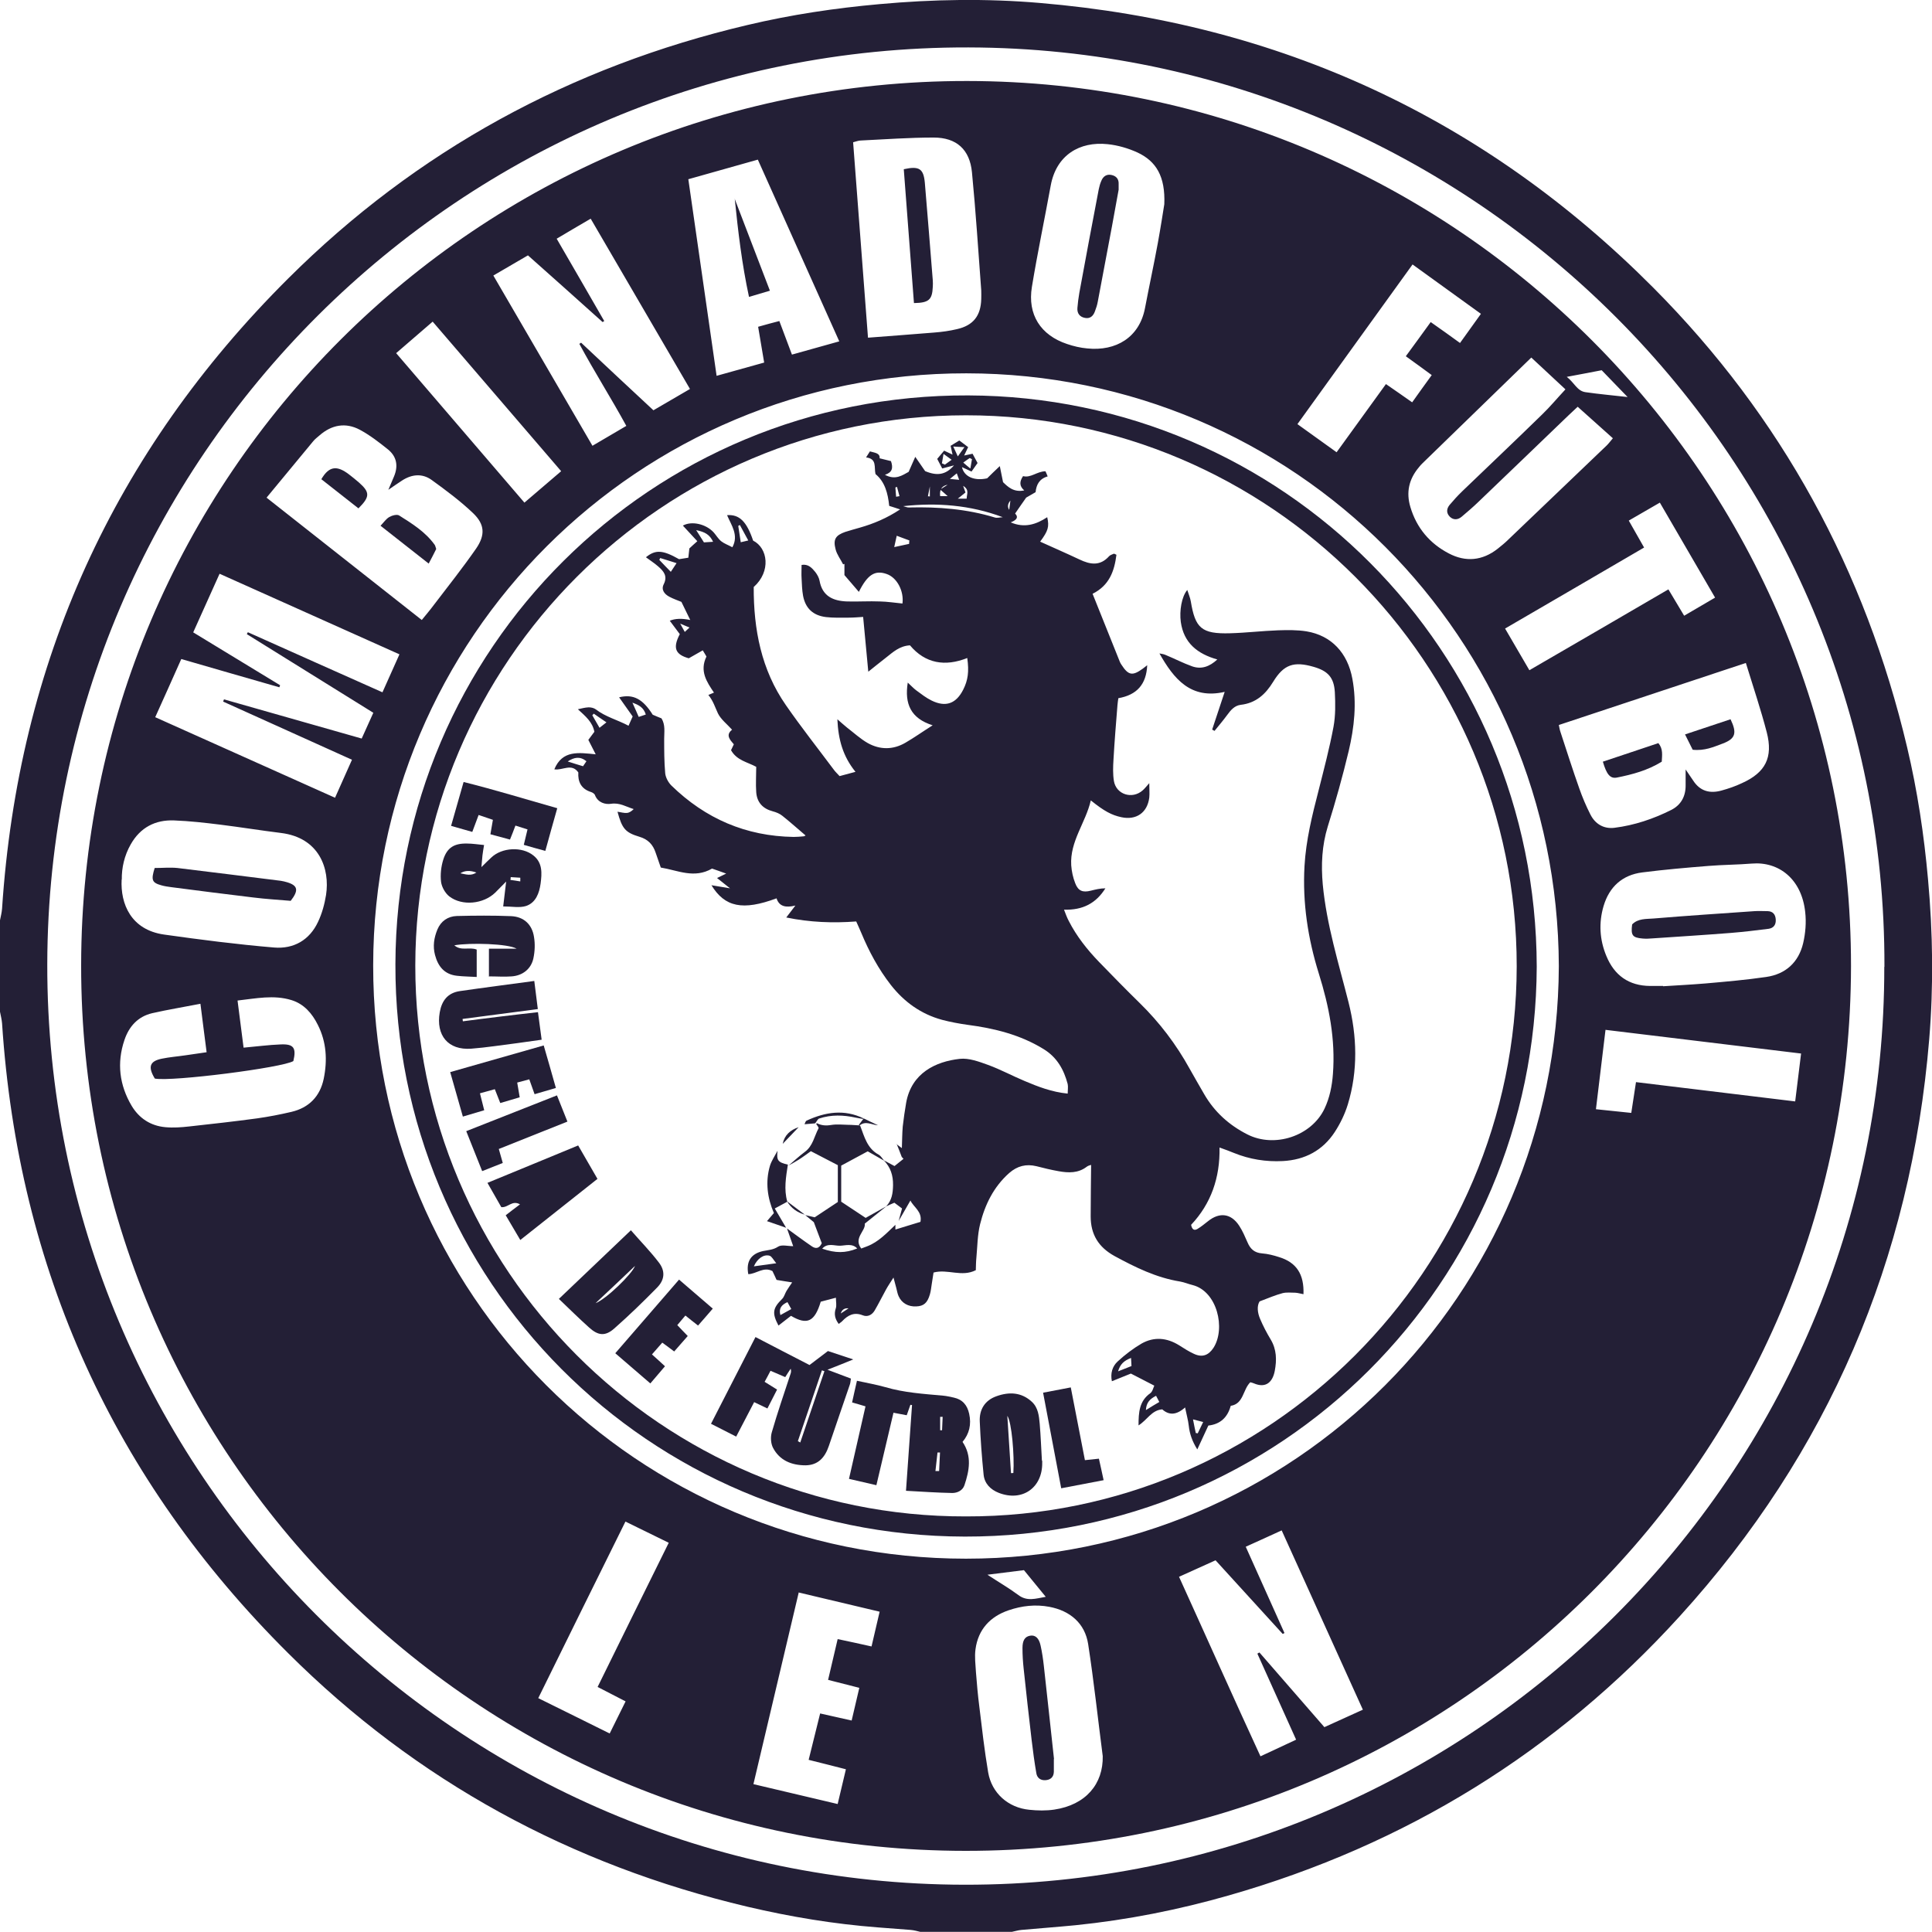 <svg xmlns="http://www.w3.org/2000/svg" id="Capa_2" data-name="Capa 2" viewBox="0 0 131.19 131.19"><defs><style>      .cls-1 {        fill: #231f36;      }    </style></defs><g id="Capa_2-2" data-name="Capa 2"><g><path class="cls-1" d="M0,62.49c.05-.26,.12-.52,.14-.79C1.24,45,7.72,30.71,19.56,18.92,28.29,10.22,38.75,4.53,50.75,1.7c2.95-.7,5.95-1.15,8.98-1.42,3.62-.33,7.25-.39,10.87-.08,16.24,1.37,30.18,7.79,41.68,19.35,8.69,8.74,14.38,19.19,17.22,31.19,.7,2.95,1.15,5.95,1.42,8.97,.33,3.62,.38,7.25,.08,10.87-1.24,14.96-6.84,28.06-16.94,39.17-8.38,9.22-18.61,15.52-30.6,18.95-3.42,.98-6.89,1.67-10.43,2.03-1.23,.12-2.46,.21-3.68,.32-.22,.02-.43,.09-.64,.13h-6.22c-.21-.05-.42-.11-.64-.13-.74-.06-1.48-.11-2.21-.17-3.01-.23-5.97-.72-8.9-1.41-11.99-2.84-22.45-8.52-31.18-17.22C7.72,100.47,1.24,86.19,.14,69.49c-.02-.26-.09-.52-.14-.79v-6.22Zm127.96,3.16c.1-34.38-27.88-62.35-62.2-62.43C31.3,3.13,3.28,31.1,3.21,65.47c-.06,34.45,27.92,62.46,62.29,62.51,34.43,.05,62.5-27.94,62.45-62.33"></path><path class="cls-1" d="M125.69,65.61c-.05,33.23-26.91,60.09-60.13,60.07-33.23-.02-60.08-26.92-60.05-60.14,.03-33.23,26.94-60.06,60.16-60.04,33.16,.03,60.04,26.96,60.02,60.11m-19.84,0c-.07-22.28-17.95-40.24-40.23-40.26-22.28-.02-40.25,17.92-40.28,40.19-.03,22.31,17.94,40.3,40.25,40.3,22.28,0,40.17-17.95,40.26-40.23M27.12,44.43c-4.07-1.82-8.1-3.63-12.21-5.47-.61,1.35-1.19,2.64-1.79,3.98,2,1.22,3.95,2.4,5.9,3.59-.02,.05-.03,.09-.05,.14-2.21-.63-4.41-1.27-6.66-1.92-.59,1.33-1.17,2.62-1.77,3.95,4.11,1.84,8.14,3.65,12.21,5.47,.4-.89,.76-1.71,1.15-2.58-2.97-1.34-5.86-2.65-8.75-3.95,.02-.05,.04-.1,.06-.15,3.11,.88,6.22,1.77,9.35,2.66,.28-.62,.53-1.18,.79-1.75-2.9-1.8-5.74-3.57-8.59-5.34,.02-.04,.05-.09,.07-.13,3.03,1.36,6.07,2.71,9.14,4.08,.4-.9,.76-1.71,1.15-2.57m31.83-21.51c1.56-.12,3.03-.23,4.5-.35,.51-.04,1.03-.11,1.53-.23,1.11-.25,1.62-.91,1.65-2.04,0-.2,.01-.4,0-.59-.2-2.68-.37-5.35-.63-8.02-.15-1.55-1.05-2.36-2.6-2.36-1.65,0-3.3,.12-4.94,.2-.17,0-.32,.07-.53,.12,.34,4.42,.67,8.81,1.01,13.27m-40.83,10.87c3.54,2.79,7.02,5.53,10.53,8.3,.29-.36,.56-.67,.81-1.01,.97-1.27,1.97-2.53,2.88-3.84,.63-.92,.59-1.64-.2-2.4-.87-.83-1.84-1.55-2.82-2.26-.64-.46-1.35-.39-2.01,.04-.28,.18-.55,.37-.93,.63,.16-.38,.28-.65,.39-.92,.29-.7,.18-1.33-.4-1.81-.61-.49-1.24-.98-1.93-1.35-.96-.51-1.91-.34-2.74,.39-.15,.13-.31,.25-.43,.4-1.04,1.25-2.07,2.5-3.15,3.81m100.43,11.24c-4.29,1.42-8.48,2.81-12.69,4.21,.04,.19,.06,.33,.11,.47,.42,1.28,.83,2.57,1.28,3.84,.21,.6,.46,1.19,.75,1.76,.33,.66,.92,1,1.64,.91,1.35-.17,2.63-.6,3.85-1.21,.67-.34,.99-.93,.98-1.69,0-.3,0-.6,0-1.06,.24,.35,.38,.55,.51,.75,.47,.73,1.14,.9,1.93,.68,.47-.13,.94-.29,1.38-.5,1.6-.72,2.13-1.74,1.69-3.45-.4-1.54-.91-3.05-1.42-4.71m-12.26-18.59c-.74-.69-1.51-1.4-2.31-2.15-2.44,2.37-4.91,4.77-7.39,7.18-.09,.08-.17,.18-.25,.28-.67,.8-.87,1.69-.57,2.69,.42,1.42,1.32,2.48,2.61,3.15,1.14,.6,2.28,.5,3.32-.32,.25-.2,.5-.4,.73-.63,2.23-2.13,4.46-4.26,6.68-6.39,.13-.13,.24-.28,.41-.48-.81-.72-1.58-1.42-2.39-2.14-.14,.13-.39,.36-.64,.6-2.03,1.95-4.05,3.9-6.08,5.84-.37,.36-.77,.7-1.16,1.03-.25,.21-.55,.24-.8,0-.25-.25-.23-.54-.02-.8,.27-.32,.55-.63,.85-.92,1.81-1.74,3.64-3.47,5.44-5.23,.53-.51,1-1.08,1.57-1.69m-13.74,89.66c-1.86-4.1-3.68-8.13-5.52-12.19-.84,.38-1.61,.74-2.44,1.11,.89,1.99,1.76,3.93,2.63,5.86-.04,.02-.08,.04-.12,.06-1.51-1.66-3.02-3.31-4.56-5-.83,.38-1.63,.74-2.48,1.12,1.86,4.09,3.66,8.14,5.53,12.19,.87-.4,1.63-.76,2.42-1.13-.91-2.01-1.77-3.92-2.63-5.84,.05-.03,.09-.06,.14-.08,1.47,1.69,2.93,3.37,4.41,5.07,.87-.4,1.7-.77,2.6-1.18M46.85,26.41c-2.27-3.9-4.5-7.72-6.74-11.56-.82,.48-1.56,.91-2.31,1.36,1.11,1.91,2.17,3.75,3.23,5.59-.04,.02-.07,.05-.11,.07-1.68-1.51-3.37-3.02-5.07-4.53-.8,.47-1.56,.91-2.35,1.37,2.26,3.89,4.49,7.71,6.73,11.56,.81-.48,1.54-.91,2.3-1.35-1.05-1.92-2.19-3.71-3.19-5.57,.04-.03,.08-.05,.12-.08,1.63,1.53,3.26,3.06,4.91,4.59,.83-.48,1.61-.94,2.47-1.44m66.09,40.53s0,.01,0,.02c.96-.06,1.92-.11,2.88-.19,1.37-.12,2.75-.24,4.12-.44,1.32-.19,2.2-.99,2.51-2.29,.16-.68,.22-1.42,.14-2.12-.24-2.24-1.79-3.44-3.62-3.29-.98,.08-1.97,.08-2.95,.16-1.5,.12-3,.25-4.49,.44-1.35,.17-2.24,.97-2.63,2.28-.34,1.15-.27,2.3,.19,3.4,.54,1.31,1.52,2.02,2.97,2.03,.29,0,.59,0,.89,0m-38.06,52.3c-.33-2.54-.6-5.08-.99-7.61-.22-1.41-1.22-2.26-2.63-2.53-.95-.18-1.87-.07-2.76,.23-1.27,.43-2.08,1.31-2.26,2.65-.07,.51,0,1.03,.03,1.55,.06,.78,.13,1.57,.23,2.35,.18,1.49,.35,2.98,.6,4.46,.24,1.41,1.36,2.4,2.79,2.54,.56,.06,1.14,.07,1.69-.01,2.16-.32,3.34-1.75,3.3-3.64M8.26,59.72c-.09,1.65,.63,3.42,2.88,3.74,2.48,.35,4.97,.67,7.47,.88,1.33,.11,2.41-.5,2.99-1.75,.27-.57,.44-1.2,.54-1.82,.27-1.76-.44-3.89-3.07-4.21-1.37-.17-2.73-.39-4.09-.56-1.05-.13-2.1-.25-3.16-.29-1.28-.05-2.29,.48-2.94,1.62-.44,.77-.62,1.6-.61,2.4M79.06,13.88c.08-1.91-.56-2.93-1.81-3.52-.63-.29-1.35-.5-2.04-.57-1.9-.2-3.48,.74-3.86,2.8-.42,2.3-.9,4.58-1.28,6.89-.31,1.88,.59,3.28,2.39,3.88,.44,.15,.91,.26,1.37,.3,1.94,.2,3.54-.74,3.92-2.74,.28-1.47,.6-2.94,.87-4.41,.19-1.04,.35-2.08,.44-2.64m-25.29,10.21c1.1-.31,2.13-.6,3.22-.9-1.85-4.13-3.68-8.21-5.53-12.34-1.59,.45-3.14,.88-4.72,1.33,.64,4.48,1.28,8.88,1.92,13.35,1.12-.31,2.15-.6,3.23-.9-.14-.83-.27-1.62-.41-2.43,.53-.15,.97-.27,1.44-.39,.29,.78,.56,1.49,.86,2.29M10.52,73.25c-.49-.8-.36-1.19,.46-1.36,.53-.11,1.07-.15,1.61-.23,.48-.07,.95-.14,1.44-.21-.14-1.12-.28-2.15-.42-3.29-1.17,.23-2.23,.4-3.28,.64-.97,.23-1.57,.9-1.88,1.82-.53,1.56-.34,3.07,.49,4.47,.51,.85,1.29,1.36,2.29,1.45,.54,.05,1.09,.01,1.62-.05,1.54-.17,3.08-.34,4.62-.55,.78-.11,1.55-.26,2.32-.44,1.19-.28,1.94-1.05,2.19-2.24,.26-1.26,.19-2.51-.4-3.67-.38-.77-.94-1.42-1.79-1.68-1.2-.37-2.41-.11-3.66,.03,.15,1.13,.28,2.17,.41,3.2,.91-.08,1.71-.19,2.52-.22,.89-.04,1.07,.24,.86,1.13-.72,.45-8.25,1.41-9.4,1.19m43.72,34.88c-1.04,4.39-2.05,8.68-3.08,13.03,1.96,.46,3.81,.9,5.72,1.35,.2-.83,.38-1.58,.56-2.36-.88-.23-1.7-.43-2.53-.64,.28-1.11,.53-2.13,.78-3.15,.77,.17,1.43,.32,2.14,.48,.18-.77,.34-1.47,.52-2.22-.72-.18-1.38-.35-2.12-.54,.22-.93,.43-1.82,.65-2.77,.81,.17,1.54,.33,2.3,.5,.19-.81,.36-1.56,.55-2.36-1.86-.44-3.63-.86-5.48-1.3M95.93,17.94c-2.64,3.66-5.22,7.24-7.83,10.86,.91,.65,1.76,1.26,2.66,1.91,1.13-1.56,2.23-3.08,3.35-4.63,.6,.41,1.17,.81,1.78,1.24,.46-.65,.89-1.24,1.33-1.85-.63-.46-1.17-.86-1.76-1.28,.59-.8,1.13-1.55,1.69-2.32,.7,.49,1.33,.94,1.99,1.42,.49-.69,.95-1.32,1.42-1.98-1.55-1.12-3.04-2.2-4.64-3.35m14.68,17.39c.37,.65,.7,1.23,1.04,1.83-3.18,1.86-6.28,3.66-9.44,5.5,.57,.98,1.1,1.89,1.65,2.83,3.19-1.85,6.29-3.65,9.44-5.49,.37,.62,.71,1.19,1.07,1.79,.71-.41,1.38-.81,2.1-1.23-1.26-2.17-2.5-4.29-3.75-6.45-.73,.42-1.38,.8-2.11,1.22M36.55,115.31c1.65,.81,3.23,1.6,4.85,2.4,.36-.73,.71-1.43,1.08-2.18-.65-.33-1.27-.65-1.9-.98,1.62-3.29,3.21-6.52,4.83-9.79-1.03-.51-1.97-.97-2.94-1.44-1.99,4.02-3.94,7.96-5.92,11.99m85.76-43.77c-4.45-.54-8.84-1.07-13.29-1.61-.22,1.82-.43,3.59-.65,5.39,.86,.09,1.61,.17,2.4,.25,.12-.75,.22-1.42,.32-2.09,3.64,.44,7.2,.87,10.81,1.31,.14-1.1,.26-2.12,.4-3.25M38.1,31.99c-2.93-3.41-5.81-6.77-8.72-10.15-.86,.74-1.66,1.43-2.48,2.14,2.93,3.41,5.81,6.77,8.71,10.15,.85-.73,1.64-1.4,2.49-2.13m68.29-6.41c.52,.4,.7,.96,1.27,1.04,.9,.13,1.8,.21,2.86,.33-.66-.68-1.21-1.25-1.76-1.82-.76,.15-1.47,.28-2.37,.45m-36.87,81.03c-.83,.1-1.57,.2-2.47,.31,.79,.52,1.47,.91,2.1,1.38,.6,.45,1.17,.24,1.86,.12-.53-.65-1-1.22-1.48-1.81"></path><path class="cls-1" d="M104.35,65.64c-.08,21.44-17.35,38.74-38.84,38.7-21.43-.04-38.72-17.36-38.66-38.87,.06-21.41,17.39-38.71,38.9-38.62,21.37,.08,38.56,17.35,38.6,38.79m-38.76,37.33c20.6,.05,37.37-16.75,37.4-37.34,.02-20.63-16.77-37.43-37.39-37.43-20.6,0-37.37,16.76-37.4,37.35-.02,20.63,16.77,37.47,37.39,37.42"></path><path class="cls-1" d="M62.06,20.57c-.23-3.07-.46-6.08-.69-9.08,1.05-.23,1.34-.04,1.43,.92,.19,2.21,.36,4.42,.54,6.63,.01,.15,.01,.29,0,.44-.04,.88-.27,1.08-1.27,1.1"></path><path class="cls-1" d="M29.62,37.28c-.14,.28-.3,.6-.51,.99-1.11-.87-2.17-1.7-3.27-2.57,.22-.23,.37-.46,.59-.59,.19-.11,.52-.2,.67-.11,.89,.56,1.79,1.12,2.42,2,.04,.06,.05,.14,.1,.28"></path><path class="cls-1" d="M21.82,32.54c.54-.93,1.09-.92,1.86-.34,.23,.18,.46,.36,.69,.56,.76,.67,.76,.97-.03,1.76-.83-.65-1.66-1.3-2.52-1.98"></path><path class="cls-1" d="M108.84,51.72c1.25-.42,2.5-.83,3.77-1.26,.33,.4,.25,.81,.23,1.26-.95,.59-1.99,.87-3.05,1.08-.46,.09-.7-.23-.95-1.08"></path><path class="cls-1" d="M114.94,50.91c-.16-.32-.32-.64-.52-1.04,1.08-.36,2.09-.7,3.09-1.03,.45,.94,.34,1.32-.53,1.65-.62,.23-1.23,.51-2.05,.42"></path><path class="cls-1" d="M110.83,62.77c.4-.41,.95-.36,1.45-.4,2.28-.19,4.57-.34,6.86-.5,.29-.02,.59,0,.89,0,.36,.01,.53,.23,.55,.57,.02,.35-.14,.58-.49,.63-.86,.11-1.71,.21-2.57,.28-1.77,.14-3.54,.25-5.31,.37-.22,.02-.45,.03-.67,.01-.69-.06-.81-.21-.71-.97"></path><path class="cls-1" d="M71.56,119.45c0,.32,0,.59,0,.86-.01,.35-.21,.54-.55,.57-.35,.03-.59-.15-.64-.48-.13-.75-.23-1.5-.32-2.26-.19-1.61-.37-3.22-.54-4.83-.05-.46-.08-.93-.08-1.4,0-.53,.17-.78,.52-.84,.34-.06,.6,.15,.71,.67,.1,.45,.17,.92,.22,1.38,.24,2.12,.46,4.25,.69,6.32"></path><path class="cls-1" d="M10.51,58.94c.52,0,1.04-.05,1.54,0,2.34,.28,4.68,.58,7.02,.87,.14,.02,.29,.06,.43,.1,.72,.22,.8,.54,.24,1.26-.81-.07-1.69-.12-2.56-.23-1.85-.22-3.71-.46-5.56-.7-.22-.03-.44-.06-.65-.12-.65-.18-.73-.35-.46-1.2"></path><path class="cls-1" d="M75.96,12.88c-.13,.73-.29,1.6-.45,2.47-.32,1.72-.65,3.43-.97,5.15-.04,.22-.11,.43-.19,.64-.11,.31-.32,.51-.66,.45-.36-.06-.56-.3-.53-.68,.03-.34,.07-.69,.13-1.02,.43-2.35,.87-4.69,1.32-7.04,.04-.19,.09-.38,.17-.56,.12-.31,.36-.48,.69-.41,.33,.07,.51,.28,.49,.63,0,.07,0,.15,0,.37"></path><path class="cls-1" d="M49.88,13.48c.79,2.06,1.58,4.12,2.4,6.26-.47,.14-.91,.27-1.42,.42-.48-2.22-.74-4.43-.97-6.68"></path><path class="cls-1" d="M60.83,77.66c.11,.08,.23,.17,.41,.3,.02-.52,.02-1,.06-1.47,.06-.54,.14-1.07,.23-1.6,.36-2.04,2.02-2.81,3.64-2.99,.62-.07,1.31,.19,1.92,.41,.85,.31,1.66,.75,2.5,1.1,.9,.38,1.82,.74,2.91,.85,0-.24,.04-.46,0-.65-.26-.98-.72-1.81-1.63-2.37-1.59-.98-3.34-1.41-5.16-1.65-.58-.08-1.17-.19-1.74-.34-1.43-.39-2.57-1.21-3.48-2.37-.84-1.08-1.48-2.27-2-3.52-.1-.25-.22-.49-.35-.79-1.58,.12-3.15,.06-4.75-.27,.19-.24,.36-.47,.62-.81-.65,.16-1.1,.07-1.28-.49-2.29,.85-3.51,.6-4.42-.89,.39,.07,.74,.12,1.26,.21-.36-.29-.59-.47-.88-.7,.21-.1,.35-.17,.62-.3-.39-.14-.69-.25-.96-.34-1.21,.7-2.32,.12-3.48-.07-.12-.36-.24-.68-.35-1.01-.18-.55-.52-.91-1.1-1.08-.97-.29-1.18-.56-1.49-1.7,.23,.03,.44,.1,.64,.08,.16-.01,.32-.12,.46-.26-.52-.16-.95-.45-1.54-.36-.38,.06-.89-.07-1.09-.59-.03-.09-.17-.18-.27-.21-.67-.21-.9-.7-.86-1.33-.46-.65-1.06-.12-1.63-.21,.55-1.33,1.67-1.13,2.81-1.02-.21-.41-.36-.7-.5-.98,.17-.22,.3-.4,.41-.55-.13-.67-.6-1.05-1.12-1.53,.24-.05,.48-.12,.73-.13,.16,0,.36,.04,.49,.14,.66,.51,1.47,.71,2.22,1.11,.08-.17,.15-.34,.28-.63-.28-.4-.6-.85-.92-1.3,.96-.24,1.61,.11,2.28,1.18,.2,.09,.4,.17,.6,.25,.27,.45,.18,.92,.18,1.38,0,.79,0,1.57,.07,2.35,.03,.29,.21,.62,.42,.83,2.31,2.25,5.06,3.44,8.3,3.49,.22,0,.45-.02,.67-.04,.07,0,.13-.06,.14-.06-.52-.44-1.03-.9-1.57-1.33-.18-.15-.43-.25-.66-.31-.68-.18-1.07-.61-1.12-1.3-.04-.56,0-1.13,0-1.72-.58-.32-1.32-.43-1.71-1.13,.05-.11,.11-.23,.19-.4-.26-.3-.58-.63-.12-.99-.34-.38-.76-.7-.96-1.11-.19-.4-.32-.85-.65-1.25,.15-.06,.25-.11,.38-.16-.49-.73-.99-1.46-.51-2.45-.05-.08-.13-.23-.25-.42-.34,.19-.65,.37-.95,.54-.92-.26-1.1-.7-.61-1.64-.22-.29-.45-.6-.68-.91q.54-.23,1.39-.05c-.19-.38-.38-.78-.6-1.23-.24-.1-.54-.2-.82-.35-.34-.18-.57-.48-.38-.85,.28-.56-.01-.89-.38-1.21-.26-.23-.55-.41-.83-.62,.65-.53,1.14-.5,2.25,.13,.2-.03,.41-.06,.63-.1,.02-.21,.04-.4,.07-.63,.14-.13,.3-.28,.54-.49-.33-.36-.66-.71-.98-1.06,.58-.33,1.56-.12,2.09,.46,.17,.19,.31,.44,.51,.6,.2,.16,.46,.25,.76,.41,.45-.82-.07-1.49-.36-2.18,.84-.06,1.33,.43,1.77,1.73,1,.5,1.23,2.09,.04,3.15-.01,2.87,.51,5.62,2.19,8.03,1.04,1.5,2.17,2.93,3.26,4.39,.1,.14,.23,.25,.38,.42,.32-.09,.64-.17,1.08-.29-.85-1.05-1.17-2.18-1.23-3.57,.28,.24,.46,.41,.65,.56,.47,.36,.91,.77,1.42,1.06,.83,.46,1.71,.46,2.54-.02,.59-.34,1.15-.74,1.86-1.19-1.49-.47-1.92-1.46-1.69-2.9,.23,.21,.39,.39,.58,.53,.34,.25,.67,.51,1.04,.69,.96,.47,1.66,.21,2.14-.73,.33-.65,.41-1.23,.28-2.16-1.5,.6-2.85,.38-3.89-.86-.71,.04-1.15,.46-1.61,.82-.44,.34-.88,.7-1.22,.97-.1-1.08-.22-2.36-.35-3.72-.32,.02-.66,.05-.99,.05-.52,0-1.03,.02-1.54-.04-.88-.11-1.39-.6-1.55-1.45-.07-.39-.08-.79-.1-1.18-.02-.29,0-.59,0-.91,.45-.08,.7,.2,.93,.48,.13,.17,.25,.38,.29,.59,.19,1.06,.93,1.38,1.88,1.41,.74,.02,1.48-.03,2.22,0,.51,.01,1.01,.09,1.53,.14,.11-.83-.36-1.77-1.09-2.01-.79-.27-1.29,.06-1.87,1.22-.3-.35-.61-.71-.98-1.14v-.76s-.06,.02-.09,.03c-.17-.34-.42-.66-.51-1.02-.18-.68,0-.95,.65-1.18,.33-.11,.66-.19,.99-.29,.95-.27,1.85-.65,2.74-1.24-.29-.1-.53-.17-.74-.24-.09-.86-.29-1.63-.93-2.16-.11-.46,.12-1.04-.64-1.13,.09-.15,.18-.28,.26-.41,.34,.1,.69,.11,.66,.47,.29,.07,.56,.14,.77,.19,.16,.47,.09,.77-.41,.93,.72,.39,1.2,.02,1.61-.2,.15-.35,.26-.6,.45-1.02,.27,.4,.45,.65,.67,.97,.81,.34,1.4,.26,1.96-.39-.31,.08-.52,.14-.8,.21-.1-.19-.21-.39-.34-.65,.15-.18,.3-.36,.47-.56,.2,.1,.37,.17,.57,.27-.05-.21-.08-.39-.13-.6,.19-.12,.37-.23,.59-.36,.19,.14,.38,.29,.6,.45-.09,.19-.17,.36-.27,.57,.19-.04,.35-.07,.57-.12,.1,.19,.22,.4,.34,.63-.13,.19-.25,.36-.41,.58-.23-.11-.44-.2-.65-.3,.15,.66,.85,.95,1.71,.76,.27-.27,.5-.49,.86-.83,.09,.45,.14,.72,.22,1.09,.32,.31,.72,.71,1.44,.56-.34-.29-.33-.6-.08-.97,.52,.14,.94-.32,1.52-.33,.05,.11,.1,.22,.15,.35-.57,.16-.77,.57-.82,1.07-.26,.15-.49,.28-.64,.37-.27,.39-.5,.71-.75,1.08,.28,.29,.03,.47-.3,.6,.93,.4,1.72,.15,2.48-.35,.15,.65,.06,.93-.48,1.66,.88,.4,1.78,.79,2.67,1.21,.73,.35,1.4,.46,2.01-.22,.07-.08,.21-.12,.32-.17,.03-.01,.09,.03,.18,.07-.14,1.11-.48,2.08-1.62,2.65,.63,1.56,1.24,3.1,1.86,4.64,.03,.07,.07,.13,.11,.19,.46,.71,.74,.76,1.43,.26,.1-.07,.19-.15,.31-.24-.06,1.3-.7,2.02-1.96,2.24-.02,.15-.05,.31-.06,.47-.1,1.23-.2,2.46-.27,3.69-.03,.49-.05,.99,.03,1.47,.16,.92,1.25,1.25,1.95,.63,.14-.12,.26-.28,.45-.49,0,.4,.03,.69,0,.98-.13,1.03-.89,1.55-1.9,1.33-.65-.14-1.15-.4-2.07-1.14-.35,1.52-1.43,2.78-1.33,4.41,.03,.41,.12,.83,.27,1.21,.2,.53,.51,.65,1.06,.51,.32-.08,.64-.16,.99-.16-.63,1.01-1.53,1.49-2.81,1.45,.12,.3,.2,.54,.32,.76,.53,1.04,1.25,1.95,2.06,2.79,.91,.94,1.82,1.87,2.76,2.79,1.35,1.32,2.48,2.81,3.39,4.46,.32,.58,.66,1.15,.99,1.73,.7,1.21,1.69,2.1,2.93,2.73,1.85,.94,4.35,.12,5.24-1.75,.35-.74,.51-1.54,.57-2.35,.18-2.35-.26-4.6-.96-6.83-.74-2.37-1.11-4.8-.97-7.29,.1-1.76,.52-3.45,.96-5.15,.36-1.43,.74-2.86,1.01-4.31,.14-.76,.13-1.57,.09-2.35-.06-1-.47-1.44-1.44-1.72-1.35-.39-2.03-.16-2.75,1.02-.52,.85-1.17,1.44-2.2,1.56-.42,.05-.68,.36-.92,.69-.27,.37-.57,.72-.86,1.08-.06-.03-.11-.06-.16-.09,.27-.82,.55-1.64,.85-2.56-2.31,.53-3.45-.88-4.43-2.61,.14,.03,.28,.04,.41,.1,.61,.25,1.2,.56,1.82,.78,.61,.21,1.16,.03,1.7-.47-1.35-.38-2.28-1.12-2.48-2.55-.1-.74,.05-1.71,.44-2.17,.09,.29,.2,.53,.24,.78,.3,1.8,.71,2.22,2.68,2.16,1.08-.03,2.16-.16,3.25-.2,.64-.02,1.29-.03,1.92,.07,1.7,.28,2.8,1.47,3.12,3.22,.31,1.66,.13,3.3-.25,4.91-.41,1.72-.89,3.43-1.42,5.12-.4,1.3-.46,2.6-.34,3.94,.26,2.74,1.08,5.35,1.75,8,.58,2.3,.65,4.64-.05,6.94-.2,.65-.51,1.29-.88,1.86-.82,1.26-2.03,1.9-3.53,1.98-1.15,.06-2.26-.12-3.32-.55-.29-.12-.59-.23-.98-.37,.04,2.05-.58,3.82-1.93,5.25,.06,.32,.21,.41,.43,.28,.25-.15,.48-.34,.71-.52,.79-.64,1.58-.54,2.13,.31,.23,.35,.39,.74,.56,1.12,.19,.45,.47,.71,.99,.75,.39,.03,.78,.13,1.15,.25,1.18,.36,1.71,1.16,1.66,2.52-.19-.03-.37-.09-.55-.1-.29,0-.59-.04-.87,.03-.49,.13-.95,.33-1.56,.56-.19,.3-.15,.76,.04,1.2,.2,.47,.44,.93,.71,1.38,.41,.68,.42,1.4,.28,2.14-.14,.73-.58,1.21-1.43,.84-.06-.03-.13-.04-.23-.07-.51,.49-.45,1.47-1.33,1.6q-.33,1.21-1.52,1.34c-.22,.47-.46,1-.75,1.62-.34-.54-.52-1.05-.58-1.61-.04-.37-.15-.74-.25-1.24-.59,.53-1.09,.54-1.55,.13-.73,.06-1.01,.71-1.61,1.09,0-.89,.05-1.65,.79-2.18,.16-.11,.21-.37,.28-.52-.54-.28-.99-.51-1.59-.82-.3,.12-.77,.31-1.29,.52-.11-.53,.03-1.01,.39-1.34,.5-.46,1.05-.88,1.63-1.22,.84-.47,1.7-.4,2.53,.11,.33,.21,.67,.43,1.02,.59,.56,.26,.99,.11,1.33-.41,.84-1.31,.25-3.84-1.42-4.26-.29-.07-.56-.19-.85-.24-1.61-.26-3.03-.96-4.45-1.73-1.09-.6-1.62-1.47-1.62-2.69,0-1.15,.02-2.31,.03-3.5-.06,.02-.2,.05-.29,.12-.58,.45-1.24,.43-1.91,.31-.51-.09-1.01-.21-1.51-.34-.7-.17-1.3-.02-1.85,.46-1.06,.94-1.65,2.15-1.98,3.48-.18,.73-.18,1.51-.25,2.26-.03,.29-.03,.58-.04,.86-.96,.49-1.91-.1-2.87,.16-.04,.25-.08,.51-.12,.77-.04,.24-.06,.49-.13,.72-.17,.58-.42,.79-.92,.81-.54,.03-.99-.22-1.2-.69-.08-.17-.11-.37-.16-.56-.05-.19-.1-.37-.19-.71-.22,.35-.38,.58-.51,.82-.26,.47-.5,.96-.77,1.42-.18,.3-.48,.46-.82,.32-.58-.23-1,0-1.38,.4-.06,.07-.15,.11-.24,.19-.25-.34-.33-.66-.2-1.05,.07-.2,.01-.45,.01-.73-.4,.11-.72,.19-1.03,.27-.41,1.36-.92,1.61-2.02,.96-.27,.21-.56,.44-.85,.66-.45-.85-.39-1.18,.25-1.81,.14-.14,.19-.37,.3-.55,.11-.18,.23-.35,.38-.57-.39-.06-.72-.11-1.06-.17-.1-.22-.19-.42-.28-.6-.61-.32-1.09,.2-1.64,.21-.16-.86,.18-1.39,1.01-1.57,.35-.07,.69-.08,1.02-.3,.24-.15,.66-.03,1.02-.03-.13-.37-.28-.79-.42-1.2,.55,.4,1.1,.81,1.67,1.2,.25,.18,.51,.19,.69-.2-.18-.47-.37-.97-.54-1.43-.22-.18-.4-.33-.58-.48,.21,.05,.42,.1,.64,.15,.52-.35,1.05-.7,1.57-1.04v-2.5c-.62-.32-1.22-.63-1.83-.95-.31,.22-.56,.41-.83,.58-.22,.14-.45,.26-.68,.39,.37-.31,.72-.64,1.11-.93,.54-.4,.63-1.05,.92-1.59,.03-.06-.1-.2-.16-.3l.05-.05c.31,.16,.62,.18,.97,.12,.37-.06,.77-.02,1.15-.01,.27,0,.53,.03,.79,.04l.04,.05c.28,.74,.47,1.52,1.25,1.94,.15,.09,.25,.27,.37,.41-.35-.2-.71-.4-1.12-.64-.6,.32-1.21,.65-1.8,.97v2.45c.56,.37,1.11,.73,1.66,1.1,.49-.27,.95-.53,1.41-.79-.46,.37-.93,.75-1.47,1.18,.08,.49-.79,.97-.24,1.69,.18-.07,.29-.11,.4-.15,.78-.3,1.33-.9,1.92-1.46v.32c.57-.18,1.12-.34,1.7-.52,.14-.7-.47-1-.68-1.45-.28,.48-.54,.94-.8,1.39,.07-.27,.15-.54,.23-.85-.2-.15-.38-.29-.52-.39-.23,.1-.4,.17-.56,.25,.39-.41,.46-.89,.47-1.44,.01-.67-.17-1.22-.63-1.69,.23,.12,.45,.24,.73,.39,.21-.17,.41-.33,.61-.49-.04-.04-.08-.08-.12-.13-.11-.29-.22-.58-.34-.87m.44-43.32c.13,.03,.27,.1,.4,.09,1.97-.05,3.92,.1,5.82,.68,.16,.05,.36-.01,.54-.02-2.21-.83-4.47-1-6.76-.75m-3.12,50.41c-.34-.37-.79-.2-1.17-.19-.39,.01-.85-.21-1.21,.2,.9,.31,1.57,.31,2.37-.01m-7.01,1.21c.47-.06,.92-.13,1.52-.21-.2-.24-.3-.46-.45-.51-.39-.12-.84,.19-1.07,.72m-6.36-48.1s-.04,.08-.06,.13c.25,.26,.49,.52,.78,.81,.13-.19,.23-.34,.39-.59-.43-.14-.77-.24-1.12-.35m2.46-1.88c.22,.35,.36,.57,.52,.82,.19-.01,.37-.02,.62-.04-.22-.48-.55-.67-1.14-.79m-8.72,15.71c.37,.12,.69,.22,1.03,.32,.07-.11,.15-.22,.23-.34-.44-.35-.83-.27-1.26,.01m23.17-14.76c0-.08,.01-.16,.02-.24-.27-.1-.54-.2-.86-.32-.06,.29-.1,.46-.17,.77,.4-.09,.71-.15,1.02-.22m-8.01,51.96c-.1-.18-.18-.32-.26-.47-.42,.19-.6,.44-.48,.88,.24-.13,.45-.25,.74-.41m-10.79-41.18c.16,.36,.29,.64,.43,.97,.17-.06,.32-.1,.48-.16-.14-.47-.46-.65-.92-.81m33.87,44.5c-.49,.19-.74,.43-.88,.91,.36-.14,.62-.24,.91-.36,0-.16-.02-.3-.03-.56m1.7,2.58c-.43,.22-.66,.46-.69,.97,.37-.23,.63-.39,.91-.55-.07-.14-.13-.24-.22-.42M40.32,48.46s-.07,.07-.1,.11c.16,.27,.31,.54,.49,.85,.15-.12,.28-.22,.47-.37-.33-.22-.6-.41-.86-.59m10.49-11.76c-.23-.42-.4-.74-.57-1.05-.04,.02-.07,.04-.11,.06,.05,.36,.11,.71,.17,1.11,.14-.03,.26-.06,.51-.12m30.2,59.68c.08,.41,.13,.67,.19,.93,.04,0,.09,.01,.13,.02,.12-.24,.23-.48,.37-.77-.24-.06-.39-.1-.69-.18m-16.68-63.46q-.57,.11-.49,.77h.51c-.15-.14-.29-.26-.51-.45,.19-.12,.3-.19,.49-.31m-.37-1.47c.07,.03,.13,.06,.2,.09,.14-.1,.28-.2,.46-.33-.19-.14-.32-.23-.55-.4-.05,.28-.08,.46-.11,.64m1.68,2.4c0-.31,.21-.59-.24-.87,.08,.22,.12,.34,.16,.45-.16,.13-.31,.25-.52,.42h.6Zm-.6-2.87c.17-.24,.27-.37,.45-.63-.3-.01-.48-.02-.76-.04,.12,.27,.19,.41,.31,.67m.85,.83c.05-.28,.08-.46,.11-.64-.05-.03-.1-.05-.15-.08-.13,.09-.27,.18-.44,.31,.17,.15,.28,.24,.49,.41m-2.76,1.21c-.04,.2-.08,.43-.13,.67,.04,0,.09,0,.13,.01v-.68Zm-2.29,.7c.08-.01,.15-.03,.23-.04-.06-.21-.11-.42-.17-.63l-.11,.04c.02,.21,.03,.42,.05,.63m7.68,.89c.03-.23,.06-.44,.08-.63q-.28,.33-.08,.63m-22.34,7.73c.14,.26,.21,.39,.31,.56,.12-.11,.19-.18,.32-.3-.21-.09-.35-.14-.62-.26m11.42,46.49q-.41-.04-.53,.35c.18-.12,.33-.21,.53-.35m7.51-56.26c-.06-.16-.11-.3-.16-.44-.19,.16-.29,.24-.47,.38,.28,.03,.46,.04,.63,.06"></path><path class="cls-1" d="M52.76,94.37c-.23,.44-.43,.83-.65,1.27-.31-.15-.58-.28-.9-.43-.42,.8-.81,1.55-1.22,2.34-.57-.29-1.12-.57-1.71-.87,1.02-1.98,2.01-3.92,3.02-5.89,1.26,.66,2.47,1.28,3.67,1.9,.45-.34,.82-.62,1.25-.95,.52,.17,1.07,.36,1.72,.57-.61,.25-1.11,.45-1.75,.7,.62,.23,1.09,.41,1.59,.6-.03,.17-.03,.29-.07,.4-.47,1.39-.96,2.78-1.43,4.18-.26,.76-.71,1.3-1.58,1.31-.95,0-1.76-.33-2.21-1.19-.15-.29-.18-.73-.08-1.06,.38-1.32,.83-2.62,1.26-3.93,.04-.11,.07-.22,.02-.38-.12,.18-.24,.36-.37,.57-.34-.15-.64-.28-1-.43-.13,.26-.26,.49-.4,.75,.29,.18,.53,.33,.85,.53m1.41,3.5c.05,.03,.11,.06,.16,.09l1.64-4.84c-.06-.02-.11-.04-.17-.06-.54,1.6-1.09,3.2-1.63,4.8"></path><path class="cls-1" d="M58.78,95.5c-.34-.1-.59-.18-.92-.27,.11-.49,.21-.96,.33-1.47,.69,.15,1.32,.26,1.92,.43,1.29,.38,2.61,.46,3.93,.58,.24,.02,.48,.08,.72,.13,.6,.13,.92,.51,1.05,1.1,.16,.73,.01,1.36-.45,1.91,.65,.96,.46,1.95,.13,2.94-.12,.36-.48,.53-.83,.53-1.03-.02-2.05-.09-3.14-.15,.14-2,.28-3.91,.41-5.82-.04,0-.07-.02-.11-.02-.08,.22-.16,.45-.25,.71-.28-.05-.54-.1-.9-.17-.38,1.63-.76,3.24-1.16,4.92-.63-.15-1.21-.28-1.86-.43,.38-1.66,.74-3.26,1.12-4.92m4.75,4.39c.08,0,.17,0,.25,0,.02-.42,.04-.84,.06-1.26-.06,0-.11,0-.17,0l-.14,1.26Zm.49-3.68c-.06,0-.11,0-.17,0v.91s.09,0,.13,0c.01-.3,.03-.61,.04-.91"></path><path class="cls-1" d="M37.94,88.21c1.69-1.61,3.25-3.1,4.9-4.67,.66,.76,1.33,1.44,1.9,2.19,.44,.57,.4,1.16-.1,1.68-.95,.97-1.92,1.91-2.93,2.8-.61,.54-1.09,.49-1.7-.06-.68-.61-1.33-1.25-2.06-1.95m2.49,.29c.72-.27,2.48-1.98,2.68-2.53-.89,.85-1.78,1.69-2.68,2.53"></path><path class="cls-1" d="M36.28,66.61c.09,.68,.16,1.26,.24,1.91-1.73,.23-3.42,.45-5.11,.67l.02,.16c.84-.11,1.69-.22,2.53-.32,.83-.1,1.66-.2,2.57-.3,.08,.6,.16,1.19,.25,1.87-.59,.08-1.11,.16-1.64,.23-1.05,.13-2.1,.3-3.15,.38-1.56,.11-2.4-.9-2.13-2.47,.14-.8,.55-1.32,1.36-1.44,1.65-.24,3.31-.45,5.06-.69"></path><path class="cls-1" d="M70.77,99.18v.15c.02,1.7-1.36,2.66-2.95,2.04-.56-.22-.97-.63-1.03-1.24-.12-1.2-.21-2.4-.26-3.6-.04-.81,.34-1.44,1.13-1.72,.86-.31,1.7-.28,2.41,.38,.43,.4,.48,.96,.53,1.49,.07,.83,.1,1.67,.15,2.51,0,0,0,0,.01,0m-2.11,.84c.05,0,.11,0,.16-.01,.08-1.16-.11-3.46-.41-3.88,.08,1.3,.17,2.6,.25,3.89"></path><path class="cls-1" d="M33.2,66.33v-1.91h1.88c-.56-.34-3.16-.42-4.23-.23,.47,.41,1.02,.09,1.52,.29v1.86c-.46-.03-.9-.03-1.33-.08-.85-.09-1.29-.62-1.5-1.41-.16-.6-.07-1.17,.16-1.73,.24-.58,.72-.9,1.32-.92,1.23-.03,2.46-.04,3.69,.01,.86,.04,1.42,.56,1.55,1.41,.08,.47,.06,.98-.04,1.45-.15,.72-.73,1.18-1.48,1.23-.49,.04-.98,0-1.56,0"></path><path class="cls-1" d="M34.34,82.52c.34-.27,.63-.48,.97-.74-.54-.31-.81,.24-1.27,.19-.29-.5-.6-1.05-.94-1.65,2.08-.86,4.09-1.68,6.16-2.54,.45,.77,.86,1.49,1.31,2.27-1.73,1.37-3.46,2.74-5.24,4.15-.34-.58-.65-1.11-.99-1.68"></path><path class="cls-1" d="M34.17,61.54c.07-.59,.12-1.05,.2-1.68-.32,.32-.53,.54-.74,.75-.8,.78-2.25,.93-3.12,.26-.28-.22-.51-.63-.56-.98-.06-.5,0-1.04,.15-1.52,.26-.82,.75-1.11,1.62-1.09,.36,0,.72,.06,1.15,.1-.05,.28-.08,.49-.11,.71-.02,.21-.04,.43-.07,.79,.29-.29,.48-.47,.67-.65,.72-.69,2.09-.76,2.86-.14,.63,.5,.58,1.21,.49,1.9-.09,.66-.33,1.31-.99,1.53-.44,.14-.96,.03-1.55,.03m-1.82-2.3q-.65-.24-1.09,.05c.4,.08,.72,.19,1.09-.05m2.98,.59c0-.08,0-.16,0-.24-.22-.01-.43-.03-.65-.04,0,.06-.01,.12-.02,.19,.22,.03,.44,.06,.66,.1"></path><path class="cls-1" d="M45.15,92.78c-.34,.4-.64,.75-.99,1.16-.8-.69-1.58-1.36-2.38-2.05,1.45-1.67,2.87-3.31,4.33-5,.76,.66,1.5,1.29,2.29,1.97-.34,.4-.66,.76-1,1.15-.3-.23-.56-.44-.86-.68-.19,.22-.35,.42-.55,.65,.24,.26,.46,.48,.71,.74-.31,.35-.6,.68-.92,1.05-.26-.2-.51-.38-.81-.6-.23,.26-.45,.51-.7,.8,.3,.27,.57,.51,.89,.81"></path><path class="cls-1" d="M35.57,57.36c.09-.39,.17-.69,.25-1.04-.26-.08-.51-.16-.82-.26-.12,.32-.23,.61-.37,.95-.43-.12-.85-.23-1.33-.36,.06-.32,.11-.62,.17-.98-.31-.1-.6-.2-.97-.33-.14,.37-.27,.73-.43,1.15-.49-.14-.95-.27-1.44-.41,.28-1,.55-1.94,.85-2.98,2.13,.53,4.2,1.17,6.36,1.78-.28,.98-.54,1.92-.81,2.9-.51-.14-.95-.26-1.46-.41"></path><path class="cls-1" d="M37.74,73.88c-.51,.15-.95,.28-1.44,.42-.12-.34-.24-.66-.36-1.01-.28,.07-.53,.14-.82,.22,.06,.34,.11,.64,.17,1-.45,.13-.86,.26-1.32,.39-.12-.31-.24-.6-.37-.94-.34,.1-.66,.18-1.01,.28,.1,.39,.19,.74,.29,1.15-.47,.14-.91,.27-1.45,.43-.28-.99-.56-1.96-.86-3.02,2.14-.61,4.21-1.2,6.35-1.81,.28,.98,.55,1.89,.83,2.9"></path><path class="cls-1" d="M32.74,79.52c-.36-.9-.7-1.76-1.08-2.71,2.05-.81,4.07-1.61,6.16-2.43,.25,.62,.47,1.18,.71,1.78-1.57,.63-3.09,1.23-4.66,1.86,.09,.32,.17,.59,.27,.95-.45,.18-.89,.35-1.39,.55"></path><path class="cls-1" d="M73.67,99.15c.36-.04,.62-.07,.95-.1,.11,.47,.2,.92,.32,1.46-.96,.18-1.88,.36-2.88,.55-.42-2.19-.82-4.31-1.23-6.49,.64-.12,1.21-.23,1.88-.36,.32,1.64,.64,3.27,.96,4.94"></path><path class="cls-1" d="M53.46,81.6c-.26,.14-.52,.28-.85,.46,.29,.49,.53,.9,.77,1.31-.41-.14-.82-.29-1.3-.45,.18-.21,.31-.37,.47-.55-.44-1.02-.59-2.1-.27-3.2,.11-.36,.34-.69,.52-1.03-.08,.65,.02,.79,.7,.94-.13,.84-.28,1.68-.04,2.52"></path><path class="cls-1" d="M55.35,76.28c-.24,.02-.48,.04-.72,.06,.04-.08,.07-.21,.13-.24,1.27-.59,2.57-.8,3.89-.15l-.04,.03c-.17-.03-.34-.05-.51-.09-.83-.18-1.65-.21-2.47,.06-.1,.03-.16,.18-.24,.28l-.05,.05Z"></path><path class="cls-1" d="M54.23,76.54c-.36,.38-.72,.75-1.08,1.13,.12-.6,.52-.94,1.08-1.13"></path><path class="cls-1" d="M59.61,76.41c-.42-.03-.84-.33-1.25,.02l-.04-.05c.1-.13,.2-.27,.3-.4l.04-.03c.32,.16,.64,.31,.96,.46"></path><path class="cls-1" d="M53.44,81.57c.4,.3,.81,.61,1.21,.91-.52-.15-.93-.44-1.21-.91"></path></g></g></svg>